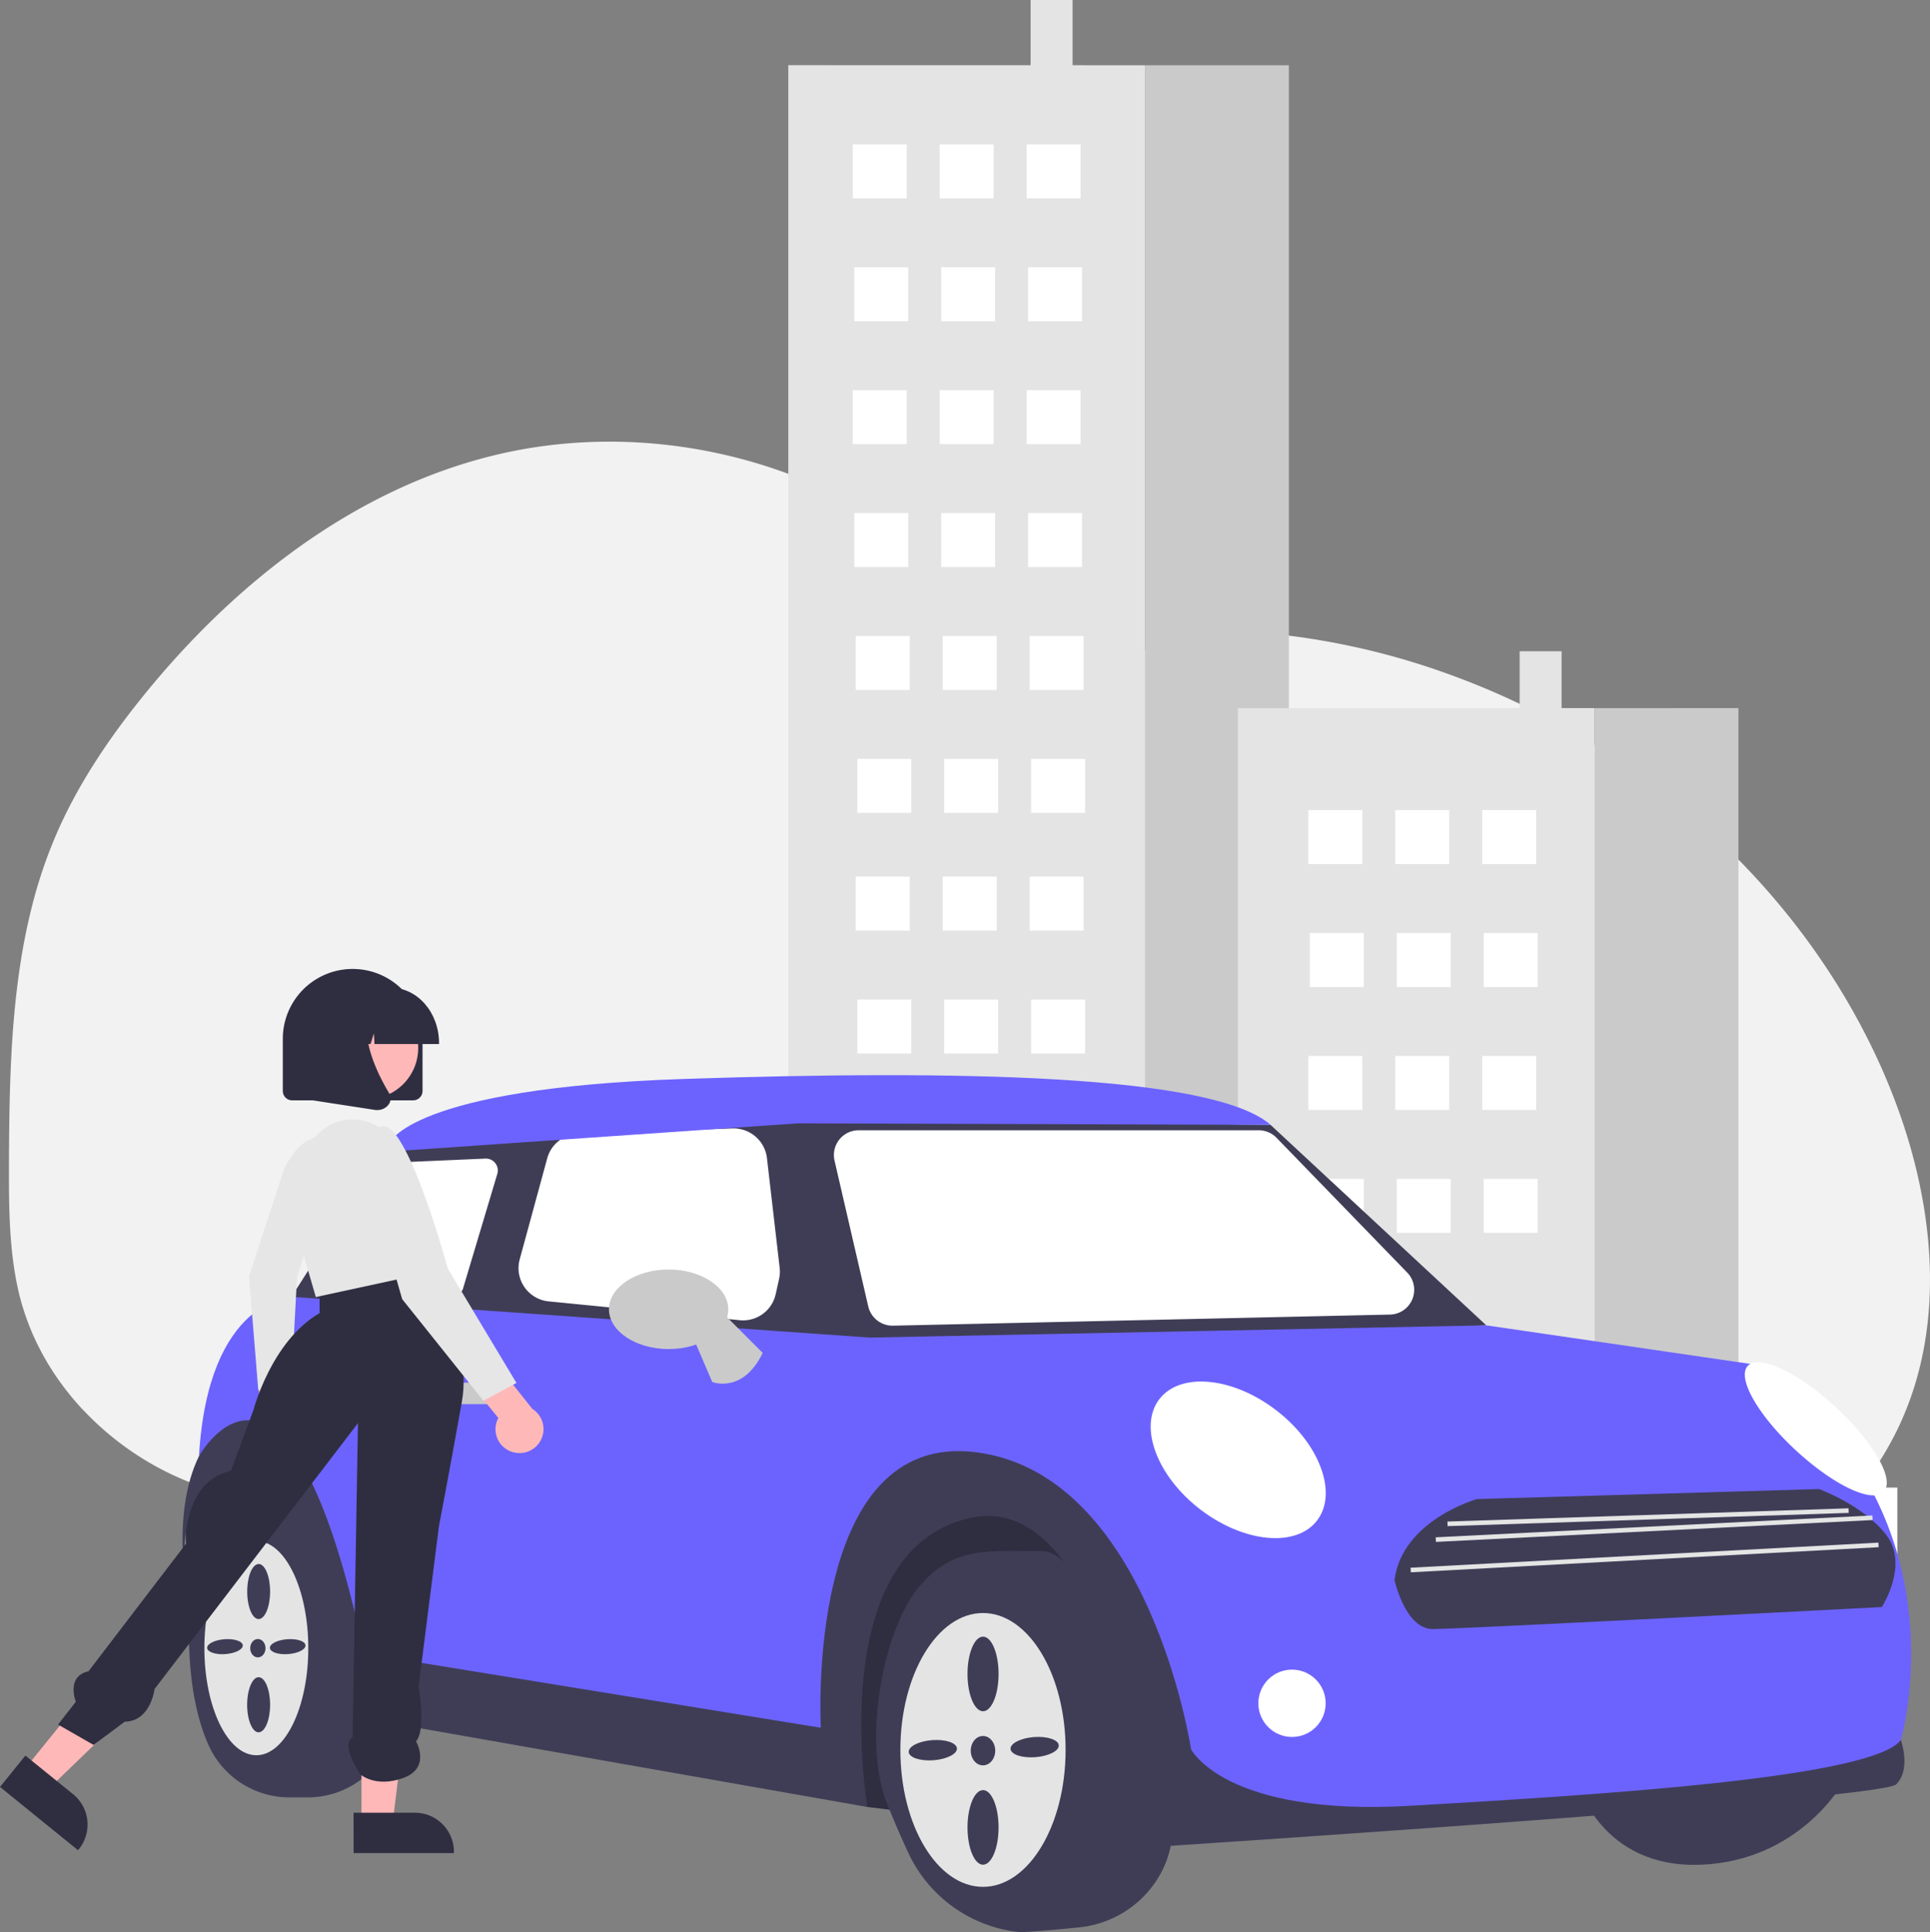 <svg id="a2297d99-b839-44a3-9fcb-268a61961f6a" data-name="f5797293-4767-4b98-be82-dd8b3477ccfb" xmlns="http://www.w3.org/2000/svg" viewBox="0 0 1077.33 1078.22"><rect x="0" y="0" width="1077.33" height="1078.22" fill="#808080" stroke="none"/><path d="M1059.18,797.65c-18.84,38.87-51.46,68.61-88.78,91.24a391.49,391.49,0,0,1-47.64,24.39q-16.11,7-32.66,12.73c-54.73,19.11-112.64,28.45-170.65,28.48q-14.22,0-28.44-.73-4.08-.21-8.16-.48-21.5-1.42-42.85-4.57l-.85-.13A538.12,538.12,0,0,1,551.38,928q-8.32-2.7-16.55-5.67c-1.48-.52-3-1.07-4.43-1.61q-9.27-3.43-18.4-7.21-7.68-3.16-15.27-6.57t-14.84-7q-12.06-5.91-23.86-12.39-9.11-5-18-10.46a495.8,495.8,0,0,1-42.49-29.08q-7.23-5.52-14.26-11.32c-3.25-2.68-6.47-5.42-9.74-8.08-6.9-5.61-14-10.94-21.92-14.93q-3.58-1.8-7.34-3.24a92.22,92.22,0,0,0-29.15-5.67c-17-.67-34.53,2.49-51,7.17-7.81,2.21-15.53,4.75-23.25,7.35l-9.5,3.22c-6.54,2.23-13.08,4.41-19.68,6.4-2.2.66-4.4,1.31-6.61,1.92a193.41,193.41,0,0,1-26.91,5.72,143.16,143.16,0,0,1-60.49-5.27l-1.67-.52c-2.8-.88-5.57-1.84-8.33-2.89l-1.67-.64q-4-1.54-7.83-3.31l-1.67-.76c-2.46-1.15-4.87-2.35-7.24-3.62l-.59-.31c-.92-.48-1.83-1-2.73-1.49a164.35,164.35,0,0,1-39.16-30.49c-.33-.33-.64-.67-1-1-1.59-1.72-3.15-3.47-4.66-5.26-.56-.66-1.12-1.32-1.67-2-1.79-2.19-3.52-4.42-5.19-6.71-.25-.33-.49-.67-.73-1a145,145,0,0,1-16.87-30.5c-.14-.33-.27-.67-.39-1q-2-5.15-3.65-10.47c-.45-1.48-.88-3-1.26-4.48-.13-.44-.25-.89-.36-1.33C5.62,701.82,5,679.23,5,656.77v-7.85c.16-36.33.72-73.28,6.08-109.11a6.29,6.29,0,0,1,.11-.74,344.44,344.44,0,0,1,7.31-35.82A265.53,265.53,0,0,1,30.84,467C43.17,438,61.1,411.56,81,387.1c50.1-61.51,115.87-113.22,192.85-132.51,82.95-20.83,175.14-.87,242,52.4,19.73,15.7,37.52,34.2,59.39,46.66q1.11.64,2.25,1.26,4.34,2.35,8.86,4.28a90.86,90.86,0,0,0,12.31,4.25c13.29,3.57,27.18,3.89,40.43-.54,1.08-.37,2.16-.76,3.23-1.19,2.27-.9,4.44-1.74,6.53-2.52,14.26-5.31,25.24-7.89,42.57-7a411.41,411.41,0,0,1,120.36,25.19c1.56.57,3.12,1.16,4.67,1.75,100.71,38.55,187.3,115.1,232.28,213.47,1.2,2.6,2.35,5.22,3.47,7.86C1079.09,663.12,1088.77,736.59,1059.18,797.65Z" fill="#f2f2f2"/><polygon points="78.41 743.64 78.41 744.14 78.23 744.36 78.41 743.64" fill="#cacaca"/><path d="M297,817.89l-11.72,4v-4Z" fill="#fff"/><rect x="575.3" width="23.42" height="41.68" fill="#e4e4e4"/><path d="M639.15,36.42V707.76a484.7,484.7,0,0,1-87.77-23.43q-8.32-3.08-16.55-6.46c-1.48-.59-3-1.22-4.43-1.83q-9.27-3.91-18.4-8.21-7.68-3.62-15.27-7.49t-14.84-7.94q-12.06-6.72-23.86-14.11-9.11-5.74-18-11.91v-590Z" fill="#e4e4e4"/><path d="M719.45,36.42V714.49q-14.22,0-28.44-.83-4.08-.24-8.16-.54-21.5-1.64-42.85-5.21c-.28,0-.57-.09-.85-.15V36.42Z" fill="#cacaca"/><rect x="476.03" y="217.75" width="30.11" height="30.11" fill="#fff"/><rect x="524.55" y="217.75" width="30.11" height="30.11" fill="#fff"/><rect x="573.06" y="217.75" width="30.11" height="30.11" fill="#fff"/><rect x="476.87" y="286.34" width="30.11" height="30.11" fill="#fff"/><rect x="525.38" y="286.34" width="30.11" height="30.11" fill="#fff"/><rect x="573.9" y="286.34" width="30.11" height="30.11" fill="#fff"/><rect x="476.03" y="80.56" width="30.11" height="30.11" fill="#fff"/><rect x="524.55" y="80.56" width="30.11" height="30.11" fill="#fff"/><rect x="573.06" y="80.56" width="30.11" height="30.11" fill="#fff"/><rect x="476.87" y="149.15" width="30.11" height="30.11" fill="#fff"/><rect x="525.38" y="149.15" width="30.11" height="30.11" fill="#fff"/><rect x="573.9" y="149.15" width="30.11" height="30.11" fill="#fff"/><rect x="477.7" y="354.93" width="30.11" height="30.11" fill="#fff"/><rect x="526.22" y="354.93" width="30.11" height="30.11" fill="#fff"/><rect x="574.74" y="354.93" width="30.11" height="30.11" fill="#fff"/><rect x="478.54" y="423.52" width="30.11" height="30.11" fill="#fff"/><rect x="527.06" y="423.52" width="30.11" height="30.11" fill="#fff"/><rect x="575.57" y="423.52" width="30.11" height="30.11" fill="#fff"/><rect x="477.7" y="489.23" width="30.11" height="30.11" fill="#fff"/><rect x="526.22" y="489.23" width="30.11" height="30.11" fill="#fff"/><rect x="574.74" y="489.23" width="30.11" height="30.11" fill="#fff"/><rect x="478.54" y="557.82" width="30.11" height="30.11" fill="#fff"/><rect x="527.06" y="557.82" width="30.11" height="30.11" fill="#fff"/><rect x="575.57" y="557.82" width="30.11" height="30.11" fill="#fff"/><rect x="591.97" y="745.62" width="37.12" height="37.12" fill="#fff"/><rect x="651.78" y="745.62" width="37.12" height="37.12" fill="#fff"/><rect x="711.59" y="745.62" width="37.12" height="37.12" fill="#fff"/><rect x="593.01" y="830.18" width="37.12" height="37.12" fill="#fff"/><rect x="652.81" y="830.18" width="37.12" height="37.12" fill="#fff"/><rect x="712.62" y="830.18" width="37.12" height="37.12" fill="#fff"/><path d="M631.16,914.74V934q-9.46-3.9-18.82-8.1T594,917.31v-2.57Z" fill="#fff"/><path d="M691,914.74v37.13H679.7q-10.26-3.33-20.4-7c-1.82-.65-3.65-1.32-5.46-2V914.74Z" fill="#fff"/><rect x="713.65" y="914.74" width="37.12" height="37.12" fill="#fff"/><rect x="848.27" y="363.45" width="23.42" height="34.7" fill="#e4e4e4"/><path d="M890.1,395.17v430c-54.73,28.26-112.64,42.07-170.65,42.11q-14.22,0-28.44-1.08v-471Z" fill="#e4e4e4"/><path d="M970.4,395.17V770.31a369.71,369.71,0,0,1-47.64,36.06q-16.11,10.32-32.66,18.82v-430Z" fill="#cacaca"/><rect x="730.32" y="452.12" width="30.11" height="30.11" fill="#fff"/><rect x="778.84" y="452.12" width="30.11" height="30.11" fill="#fff"/><rect x="827.36" y="452.12" width="30.11" height="30.11" fill="#fff"/><rect x="731.16" y="520.71" width="30.11" height="30.11" fill="#fff"/><rect x="779.68" y="520.71" width="30.11" height="30.11" fill="#fff"/><rect x="828.19" y="520.71" width="30.11" height="30.11" fill="#fff"/><rect x="730.32" y="589.3" width="30.11" height="30.11" fill="#fff"/><rect x="778.84" y="589.3" width="30.11" height="30.11" fill="#fff"/><rect x="827.36" y="589.3" width="30.11" height="30.11" fill="#fff"/><rect x="731.16" y="657.9" width="30.11" height="30.11" fill="#fff"/><rect x="779.68" y="657.9" width="30.11" height="30.11" fill="#fff"/><rect x="828.19" y="657.9" width="30.11" height="30.11" fill="#fff"/><rect x="902.36" y="830.18" width="37.12" height="37.12" fill="#fff"/><rect x="962.17" y="830.18" width="37.12" height="37.12" fill="#fff"/><rect x="1021.98" y="830.18" width="37.12" height="37.12" fill="#fff"/><rect x="903.39" y="914.74" width="37.12" height="37.12" fill="#fff"/><rect x="963.2" y="914.74" width="37.12" height="37.12" fill="#fff"/><rect x="1023.01" y="914.74" width="37.12" height="37.12" fill="#fff"/><path d="M880.88,995.82s13.21,47,68.51,44.83S1028.61,995,1028.61,995Z" fill="#3f3d56"/><polygon points="118.75 812.65 102.95 841.59 105.52 895.91 484.16 1008.42 649.04 1028.69 616.81 832.06 504.01 812.08 334.79 816.92 191.33 790.45 118.75 812.65" fill="#2f2e41"/><path d="M171.46,1003.07h-9.77a49.49,49.49,0,0,1-45-28.56c-15.07-32.9-10.6-78.39-10.54-79,3.42-39.32,25-65,53.63-63.8,31.64,1.27,58.62,110.71,59.75,115.37a40.77,40.77,0,0,1-1.42,23.67A49.32,49.32,0,0,1,171.46,1003.07Z" fill="#3f3d56"/><path d="M570.05,1078.22a34.83,34.83,0,0,1-5-.48,77.3,77.3,0,0,1-58.36-44.43c-4-8.62-7.78-17.45-11.34-26.23-14.28-35.28-2.3-97,17.15-120.84,17.17-21.07,34.45-20.9,60.61-20.65,2.68,0,5.46,0,8.35,0,29,.05,59.75,106.89,69.84,142,.8,2.8,1.47,5.11,2,6.84,1.58,5.34,1.4,11.72-.56,19-6.15,22.87-26.44,39.83-50.49,42.2C585,1077.36,574.15,1078.22,570.05,1078.22Z" fill="#3f3d56"/><path d="M105.51,895.91s-11.1-49.53,5.56-83.26l16.78-40.56L191.27,831l14.48,92.2,248.17,37.6S438.55,809.66,535,803.68,677.32,960.81,677.32,960.81l48.15,35,335.59-24.77s5.93,16.23-2.59,24.77-415.83,35-415.83,35S622.14,828.45,541,847.23s-56.86,161.19-56.86,161.19l-289.84-51s-9.39-137.48-57.21-137.48S105.51,895.91,105.51,895.91Z" fill="#3f3d56"/><polygon points="162.7 723.72 217.38 638.02 450.5 624.36 709.24 627.77 829.65 739.64 457.33 760.99 157.6 744.76 162.7 723.72" fill="#3f3d56"/><path d="M162.7,723.72s-46.51,1-51.63,88.93c0,0,49.52-89.66,92.22,110.16l254.9,41.41s-9.4-166.51,87.1-153.71S664.84,976.18,664.84,976.18s18.78,37.57,122.11,31.59,257.89-15.37,274.11-36.72c0,0,37.57-127.23-79.41-209.21l-152-22.2-344.14,6.83Z" fill="#6c63ff"/><path d="M279.29,783.62h-29a6,6,0,0,1,0-12h29.08a6,6,0,0,1,0,12Z" fill="#cacaca"/><circle cx="721.2" cy="950.56" r="18.79" fill="#fff"/><path d="M711.89,858.38c-12.86,0-28.22-5.49-42-16.08-24.26-18.69-34.44-46.27-22.72-61.5s41-12.41,65.26,6.27c11.72,9,20.54,20.38,24.85,32s3.57,22.13-2.14,29.54C730.1,855.17,721.72,858.38,711.89,858.38Z" fill="#fff"/><path d="M1045.73,834.52c-9.46,0-26.46-9.58-43.29-25.13-10.09-9.32-18.44-19.31-23.53-28.13s-6.34-15.7-3.31-19,9.84-2.63,19.18,1.81,19.81,11.92,29.9,21.24c21.29,19.67,33.08,40.36,26.84,47.11A7.55,7.55,0,0,1,1045.73,834.52Z" fill="#fff"/><path d="M252.13,723.71c-.21,0-.41,0-.62,0l-61.74-5.74a6.65,6.65,0,0,1-5-10.12l34.82-56.13a6.63,6.63,0,0,1,5.35-3.14l46-2a6.64,6.64,0,0,1,6.93,6.34,6.82,6.82,0,0,1-.27,2.2L258.49,719A6.67,6.67,0,0,1,252.13,723.71Z" fill="#fff"/><path d="M414.84,736.86c-.61,0-1.22,0-1.84-.09L306.25,726.26a18.64,18.64,0,0,1-16.72-20.37,18,18,0,0,1,.57-3.08l15.35-56.34a18.55,18.55,0,0,1,17.33-13.73l86.15-3a18.75,18.75,0,0,1,19.17,16.48l7.11,61.33a18.79,18.79,0,0,1-.31,6.12L433,722.2A18.65,18.65,0,0,1,414.84,736.86Z" fill="#fff"/><path d="M498.15,739.82a13.89,13.89,0,0,1-13.48-10.71l-18.83-81.4a13.83,13.83,0,0,1,10.36-16.59,13.64,13.64,0,0,1,3.12-.36H702.63a13.91,13.91,0,0,1,9.93,4.2l72.94,75.21a13.83,13.83,0,0,1-9.62,23.46l-277.42,6.19Z" fill="#fff"/><path d="M215.47,641l1.91-3s11.1-30.74,164-35.86,295.46-2.57,327.91,25.61l-263.86-.85L222.5,642.29Z" fill="#6c63ff"/><path d="M143.09,860c-16,0-29,26.76-29,59.78s13,59.77,29,59.77,29-26.76,29-59.77S159.12,860,143.09,860Zm1.28,12.81c3.54,0,6.4,6.88,6.4,15.37s-2.86,15.37-6.4,15.37S138,896.71,138,888.22,140.83,872.85,144.37,872.85Zm3.84,47c0,2.83-1.91,5.12-4.27,5.12s-4.27-2.29-4.27-5.12,1.91-5.13,4.27-5.13,4.27,2.3,4.27,5.13Zm-22.31,3.29c-5.49.42-10.08-1.09-10.26-3.38s4.13-4.49,9.62-4.91,10.09,1.09,10.26,3.38-4.13,4.48-9.62,4.91Zm18.47,43.67c-3.54,0-6.41-6.88-6.41-15.37S140.83,936,144.37,936s6.4,6.88,6.4,15.37-2.86,15.37-6.4,15.37Zm16.54-43.67c-5.49.42-10.08-1.09-10.26-3.38s4.13-4.49,9.62-4.91,10.09,1.09,10.26,3.38-4.13,4.48-9.62,4.91Z" fill="#e4e4e4"/><path d="M548.7,900.18c-25.46,0-46.11,34.21-46.11,76.42S523.24,1053,548.7,1053s46.12-34.22,46.12-76.43S574.17,900.18,548.7,900.18Zm-27.54,82.16c-7.44.57-13.66-1.47-13.9-4.57s5.59-6.08,13-6.65,13.66,1.47,13.9,4.57-5.6,6.07-13,6.65Zm27.57,58.31c-4.79,0-8.67-9.32-8.67-20.82S543.94,999,548.73,999s8.68,9.32,8.68,20.82-3.89,20.82-8.68,20.82ZM541.87,977c0-4.53,3.06-8.2,6.83-8.2s6.84,3.67,6.84,8.2-3.06,8.2-6.84,8.2-6.83-3.67-6.83-8.2Zm6.86-22c-4.79,0-8.67-9.32-8.67-20.82s3.88-20.82,8.67-20.82,8.68,9.32,8.68,20.82-3.89,20.82-8.68,20.82ZM578,980.63c-7.43.58-13.66-1.47-13.9-4.57s5.6-6.08,13-6.65,13.66,1.47,13.9,4.57S585.41,980.06,578,980.63Z" fill="#e4e4e4"/><path d="M387.31,747.32l10.25,23.91s17.08,6.83,28.18-16.22l-22.5-22.5Z" fill="#cacaca"/><path d="M373.22,752.87c-18.36,0-33.3-10-33.3-22.2s14.94-22.2,33.3-22.2,33.3,10,33.3,22.2S391.58,752.87,373.22,752.87Z" fill="#cacaca"/><path d="M1015.38,831l-190.92,5.58s-41.79,11.72-46.05,45.21c0,0,6,27.34,21.32,27.34s250.69-12.28,250.69-12.28,15.35-23.44,2.56-40.18S1015.38,831,1015.38,831Z" fill="#3f3d56"/><rect x="807.99" y="845.38" width="224.02" height="2.56" transform="translate(-27.47 30.86) rotate(-1.89)" fill="#e4e4e4"/><rect x="796.48" y="855.31" width="243.76" height="2.56" transform="matrix(1, -0.05, 0.05, 1, -37.83, 42.44)" fill="#e4e4e4"/><rect x="787.32" y="867.83" width="261.52" height="2.56" transform="translate(-45.28 50.48) rotate(-3.07)" fill="#e4e4e4"/><g id="b114ba47-4fbf-4eb8-a41e-e56cdbe40d20" data-name="fa69add6-ae6a-462f-9f4a-a8964149f7d7"><path id="f6f7570c-706d-450a-b478-7e030502204c" data-name="f4e602e9-d2b5-4192-9853-189e5cc927ef" d="M141.73,804.07a11.62,11.62,0,0,1,2-16.3,12,12,0,0,1,1.72-1.11l-2.42-26.43,15.7-5.4,2.9,37.38a11.68,11.68,0,0,1-19.93,11.86Z" fill="#ffb8b8"/><path id="e3e5119e-59cd-4afd-b635-372246a3eae3" data-name="e2d38235-adb3-41cf-b4a9-63352e01515a" d="M158.59,652.37s10.77-22.62,20.35-14.67-13.13,74.82-13.13,74.82l-3.45,64.92-18.2-1.82L139,712.38Z" fill="#e6e6e6"/><path id="a599a427-aeb6-4a0a-9395-004f00ad4f4c" data-name="eea0d059-1974-4b26-aac7-8a2396c42a8e" d="M14.05,986.94l13.5,10.93L76.16,951,56.22,934.83Z" fill="#ffb8b8"/><path id="fb4f8159-a80a-43c4-9bd8-56344d96a472" data-name="a9703c69-ade6-4e5d-bca9-6a3d314fecef" d="M14.17,979.74l26.6,21.53h0A21.81,21.81,0,0,1,44,1032l-.44.55L0,997.24Z" fill="#2f2e41"/><path id="ac5c3c9e-a33a-4797-8d71-2b774e9df342" data-name="fb949616-149f-4f99-b6d4-35f2ecdeae65" d="M201.79,1017.29h17.38l8.26-67H201.78Z" fill="#ffb8b8"/><path id="a3ede570-0be3-4ba5-bcf9-0f05a6ab01ca" data-name="b920e865-38ed-4b06-94ca-a4364bcce1a4" d="M197.35,1011.62h34.23a21.81,21.81,0,0,1,21.81,21.81v.71h-56Z" fill="#2f2e41"/><path id="bc0eb048-3587-4221-b702-7b0dea240871" data-name="e64f2ddc-8714-4699-9f4e-cfc1a70d06b3" d="M232.28,703s32.61,39.69,25.52,79.39S245,851.87,245,851.87l-11.33,89.31s4.25,24.33-1.42,30.59c0,0,8.51,14.78-7.09,20.45s-24-2-24-2-11.44-16.47-4.35-20.72l3-175.28L86.27,942.6s-2.09,18-16.64,18.24L52.24,973.79,32.4,962.44l9.92-12.76s-5.67-14.17,7.09-17l73.72-96.4,18.42-49.61s9.93-38.28,36.86-53.87v-16.6Z" fill="#2f2e41"/><path id="bb1d7407-62a4-476e-b462-d121cb926658" data-name="bce97f6a-e88b-4fe5-bf4a-3ce22a01c084" d="M176.29,634.26h0a27.07,27.07,0,0,1,35.68-5l1.18.79h0a104.51,104.51,0,0,1,24.46,50.36l5.31,29-66.63,14.43L160.67,670a30.44,30.44,0,0,1,15.62-35.7Z" fill="#e6e6e6"/><path id="e8d413b9-55d0-47cd-a520-0597245c4306" data-name="b697c87b-19ec-4b06-9e7e-37987317631c" d="M285.76,810.24a13.3,13.3,0,0,1-8.51-16.77,13.12,13.12,0,0,1,.92-2.15L259,767.79l11.45-15.16,26.67,33.6a13.36,13.36,0,0,1-11.31,24Z" fill="#ffb8b8"/><path id="bb5831fa-ce5d-4c23-a0b7-ef77c6718a72" data-name="ff802918-ea99-4deb-b868-19882644d1b6" d="M204.64,655.53s-4.25-28.36,9.92-26.94S250,708,250,708l38.28,63.79-18.43,9.93L224.49,725Z" fill="#e6e6e6"/><path id="b3126469-e266-4225-9e0d-7ce9ab477e1b" data-name="b2ad01c3-7822-402f-83d4-81805929538c" d="M230.6,614.07H163.09a5.23,5.23,0,0,1-5.23-5.23v-29.1a39,39,0,0,1,78,0h0v29.1A5.24,5.24,0,0,1,230.6,614.07Z" fill="#2f2e41"/><circle id="f55878dd-0c6c-4c02-b196-af3f022cd5ba" data-name="fe1c8106-5903-484b-8252-f0483d4636a1" cx="204.86" cy="584.81" r="28.59" fill="#ffb8b8"/><path id="fa5b0ff1-570d-477f-9999-a8fd207441e7" data-name="e2d5a9f4-7ffc-4596-9574-3d578968164c" d="M245.06,582.65h-36l-.37-5.93-1.85,5.93h-5.54l-.73-11.75L197,582.65H186.23v-.58c0-17,12.06-30.85,26.88-30.85h5.08c14.82,0,26.88,13.84,26.88,30.85Z" fill="#2f2e41"/><path id="aee1477e-481a-4f63-808a-d5b69eb6dea9" data-name="aa8282a4-b0b8-48ea-8496-97297549be2f" d="M210.58,619.51a9.77,9.77,0,0,1-1.32-.1l-42.82-6.6v-44.6A17.18,17.18,0,0,1,183.62,551h30l-1.16,1.19c-16.24,16.52-4,43.33,4.73,57.84a5.74,5.74,0,0,1-.58,6.78,7.77,7.77,0,0,1-6,2.67Z" fill="#2f2e41"/></g></svg>
